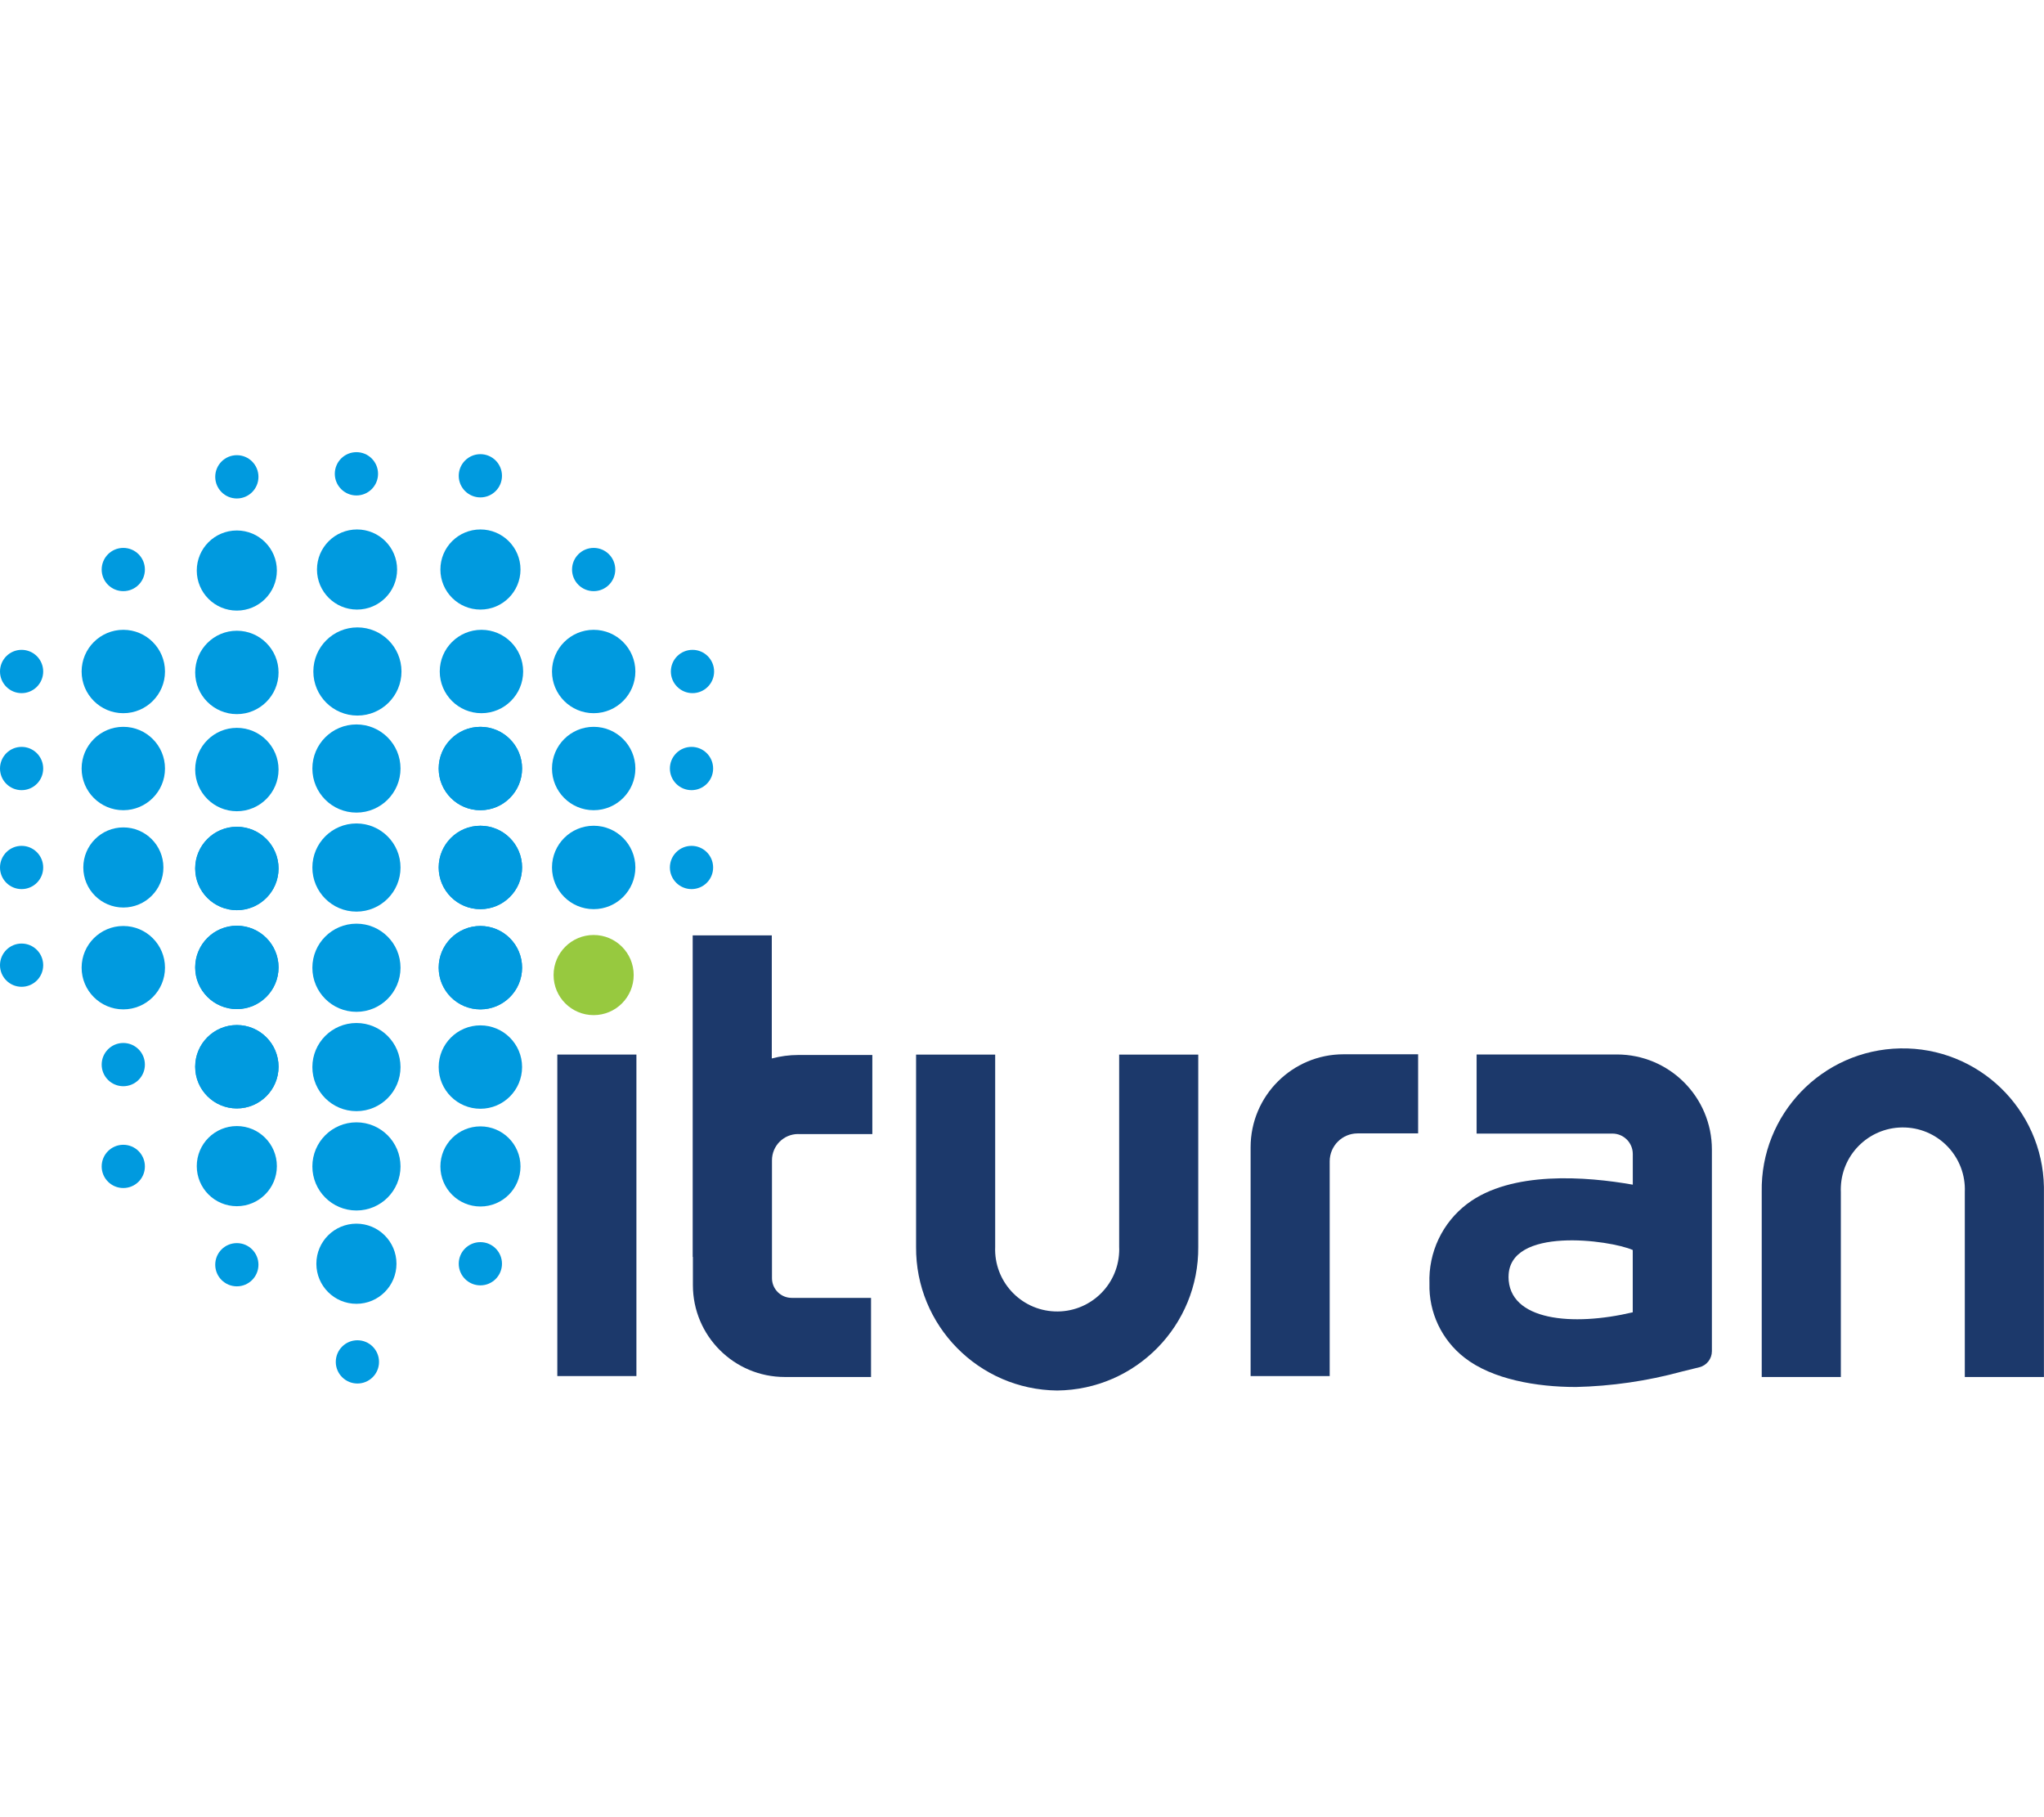 <svg width="90" height="80" viewBox="0 0 90 80" fill="none" xmlns="http://www.w3.org/2000/svg">
<path d="M15.721 23.309C16.694 23.309 17.485 24.097 17.485 25.072C17.485 26.047 16.696 26.836 15.721 26.836C14.746 26.836 13.957 26.047 13.957 25.072C13.957 24.097 14.746 23.309 15.721 23.309Z" fill="#009ADF"/>
<path d="M21.154 23.309C22.127 23.309 22.918 24.097 22.918 25.072C22.918 26.047 22.129 26.836 21.154 26.836C20.179 26.836 19.391 26.047 19.391 25.072C19.391 24.097 20.179 23.309 21.154 23.309Z" fill="#009ADF"/>
<path d="M15.738 27.621C16.808 27.621 17.678 28.489 17.678 29.562C17.678 30.634 16.81 31.502 15.738 31.502C14.665 31.502 13.797 30.634 13.797 29.562C13.797 28.489 14.665 27.621 15.738 27.621Z" fill="#009ADF"/>
<path d="M21.199 27.727C22.212 27.727 23.035 28.549 23.035 29.562C23.035 30.576 22.212 31.398 21.199 31.398C20.185 31.398 19.363 30.576 19.363 29.562C19.363 28.549 20.185 27.727 21.199 27.727Z" fill="#009ADF"/>
<path d="M15.695 31.893C16.765 31.893 17.635 32.761 17.635 33.833C17.635 34.906 16.767 35.774 15.695 35.774C14.622 35.774 13.754 34.906 13.754 33.833C13.754 32.761 14.622 31.893 15.695 31.893Z" fill="#009ADF"/>
<path d="M21.152 31.998C22.166 31.998 22.988 32.82 22.988 33.834C22.988 34.847 22.166 35.669 21.152 35.669C20.138 35.669 19.316 34.847 19.316 33.834C19.316 32.82 20.138 31.998 21.152 31.998Z" fill="#009ADF"/>
<path d="M15.695 36.252C16.765 36.252 17.635 37.12 17.635 38.193C17.635 39.265 16.767 40.133 15.695 40.133C14.622 40.133 13.754 39.265 13.754 38.193C13.754 37.12 14.622 36.252 15.695 36.252Z" fill="#009ADF"/>
<path d="M21.152 36.353C22.166 36.353 22.988 37.175 22.988 38.189C22.988 39.203 22.166 40.025 21.152 40.025C20.138 40.025 19.316 39.203 19.316 38.189C19.316 37.175 20.138 36.353 21.152 36.353Z" fill="#009ADF"/>
<path d="M15.695 40.664C16.765 40.664 17.635 41.532 17.635 42.605C17.635 43.677 16.767 44.545 15.695 44.545C14.622 44.545 13.754 43.677 13.754 42.605C13.754 41.532 14.622 40.664 15.695 40.664Z" fill="#009ADF"/>
<path d="M21.152 40.766C22.166 40.766 22.988 41.588 22.988 42.601C22.988 43.615 22.166 44.437 21.152 44.437C20.138 44.437 19.316 43.615 19.316 42.601C19.316 41.588 20.138 40.766 21.152 40.766Z" fill="#009ADF"/>
<path d="M15.695 45.037C16.765 45.037 17.635 45.905 17.635 46.978C17.635 48.05 16.767 48.918 15.695 48.918C14.622 48.918 13.754 48.05 13.754 46.978C13.754 45.905 14.622 45.037 15.695 45.037Z" fill="#009ADF"/>
<path d="M21.152 45.141C22.166 45.141 22.988 45.963 22.988 46.976C22.988 47.99 22.166 48.812 21.152 48.812C20.138 48.812 19.316 47.99 19.316 46.976C19.316 45.963 20.138 45.141 21.152 45.141Z" fill="#009ADF"/>
<path d="M15.695 49.41C16.765 49.41 17.635 50.278 17.635 51.351C17.635 52.423 16.767 53.291 15.695 53.291C14.622 53.291 13.754 52.423 13.754 51.351C13.754 50.278 14.622 49.41 15.695 49.41Z" fill="#009ADF"/>
<path d="M21.154 49.588C22.127 49.588 22.918 50.377 22.918 51.352C22.918 52.327 22.129 53.115 21.154 53.115C20.179 53.115 19.391 52.327 19.391 51.352C19.391 50.377 20.179 49.588 21.154 49.588Z" fill="#009ADF"/>
<path d="M21.152 31.998C22.166 31.998 22.988 32.82 22.988 33.834C22.988 34.847 22.166 35.669 21.152 35.669C20.138 35.669 19.316 34.847 19.316 33.834C19.316 32.82 20.138 31.998 21.152 31.998Z" fill="#009ADF"/>
<path d="M21.152 36.353C22.166 36.353 22.988 37.175 22.988 38.189C22.988 39.203 22.166 40.025 21.152 40.025C20.138 40.025 19.316 39.203 19.316 38.189C19.316 37.175 20.138 36.353 21.152 36.353Z" fill="#009ADF"/>
<path d="M21.152 40.766C22.166 40.766 22.988 41.588 22.988 42.601C22.988 43.615 22.166 44.437 21.152 44.437C20.138 44.437 19.316 43.615 19.316 42.601C19.316 41.588 20.138 40.766 21.152 40.766Z" fill="#009ADF"/>
<path d="M21.154 45.211C22.127 45.211 22.918 46 22.918 46.975C22.918 47.95 22.129 48.738 21.154 48.738C20.179 48.738 19.391 47.95 19.391 46.975C19.391 46 20.179 45.211 21.154 45.211Z" fill="#009ADF"/>
<path d="M26.14 27.727C27.154 27.727 27.976 28.549 27.976 29.562C27.976 30.576 27.154 31.398 26.14 31.398C25.127 31.398 24.305 30.576 24.305 29.562C24.305 28.549 25.127 27.727 26.14 27.727Z" fill="#009ADF"/>
<path d="M26.14 31.998C27.154 31.998 27.976 32.82 27.976 33.834C27.976 34.847 27.154 35.669 26.14 35.669C25.127 35.669 24.305 34.847 24.305 33.834C24.305 32.82 25.127 31.998 26.14 31.998Z" fill="#009ADF"/>
<path d="M26.14 36.353C27.154 36.353 27.976 37.175 27.976 38.189C27.976 39.203 27.154 40.025 26.14 40.025C25.127 40.025 24.305 39.203 24.305 38.189C24.305 37.175 25.127 36.353 26.14 36.353Z" fill="#009ADF"/>
<path d="M26.14 24.121C26.666 24.121 27.091 24.547 27.091 25.074C27.091 25.601 26.666 26.025 26.14 26.025C25.615 26.025 25.188 25.599 25.188 25.074C25.188 24.549 25.613 24.121 26.14 24.121Z" fill="#009ADF"/>
<path d="M21.152 19.994C21.677 19.994 22.103 20.42 22.103 20.947C22.103 21.474 21.677 21.898 21.152 21.898C20.627 21.898 20.199 21.472 20.199 20.947C20.199 20.422 20.625 19.994 21.152 19.994Z" fill="#009ADF"/>
<path d="M15.695 19.906C16.22 19.906 16.646 20.332 16.646 20.859C16.646 21.386 16.22 21.812 15.695 21.812C15.17 21.812 14.742 21.386 14.742 20.859C14.742 20.332 15.168 19.906 15.695 19.906Z" fill="#009ADF"/>
<path d="M10.429 20.039C10.955 20.039 11.38 20.465 11.38 20.992C11.38 21.519 10.955 21.945 10.429 21.945C9.904 21.945 9.477 21.519 9.477 20.992C9.477 20.465 9.902 20.039 10.429 20.039Z" fill="#009ADF"/>
<path d="M30.449 37.238C30.974 37.238 31.4 37.664 31.4 38.191C31.4 38.718 30.974 39.142 30.449 39.142C29.924 39.142 29.496 38.716 29.496 38.191C29.496 37.666 29.922 37.238 30.449 37.238Z" fill="#009ADF"/>
<path d="M30.449 32.881C30.974 32.881 31.4 33.307 31.4 33.834C31.4 34.361 30.974 34.786 30.449 34.786C29.924 34.786 29.496 34.361 29.496 33.834C29.496 33.307 29.922 32.881 30.449 32.881Z" fill="#009ADF"/>
<path d="M30.492 28.609C31.017 28.609 31.443 29.035 31.443 29.562C31.443 30.089 31.017 30.515 30.492 30.515C29.967 30.515 29.539 30.089 29.539 29.562C29.539 29.035 29.965 28.609 30.492 28.609Z" fill="#009ADF"/>
<path d="M0.951 37.238C1.476 37.238 1.902 37.664 1.902 38.191C1.902 38.718 1.476 39.142 0.951 39.142C0.426 39.142 0 38.716 0 38.191C0 37.666 0.426 37.238 0.951 37.238Z" fill="#009ADF"/>
<path d="M0.951 41.539C1.476 41.539 1.902 41.965 1.902 42.492C1.902 43.019 1.476 43.443 0.951 43.443C0.426 43.443 0 43.017 0 42.492C0 41.967 0.426 41.539 0.951 41.539Z" fill="#009ADF"/>
<path d="M0.951 32.881C1.476 32.881 1.902 33.307 1.902 33.834C1.902 34.361 1.476 34.786 0.951 34.786C0.426 34.786 0 34.361 0 33.834C0 33.307 0.426 32.881 0.951 32.881Z" fill="#009ADF"/>
<path d="M0.951 28.609C1.476 28.609 1.902 29.035 1.902 29.562C1.902 30.089 1.476 30.515 0.951 30.515C0.426 30.515 0 30.089 0 29.562C0 29.035 0.426 28.609 0.951 28.609Z" fill="#009ADF"/>
<path d="M5.429 24.121C5.955 24.121 6.38 24.547 6.38 25.074C6.38 25.601 5.955 26.025 5.429 26.025C4.904 26.025 4.477 25.599 4.477 25.074C4.477 24.549 4.902 24.121 5.429 24.121Z" fill="#009ADF"/>
<path d="M5.429 45.916C5.955 45.916 6.38 46.342 6.38 46.869C6.38 47.396 5.955 47.82 5.429 47.82C4.904 47.82 4.477 47.394 4.477 46.869C4.477 46.344 4.902 45.916 5.429 45.916Z" fill="#009ADF"/>
<path d="M5.429 50.398C5.955 50.398 6.38 50.824 6.38 51.351C6.38 51.878 5.955 52.302 5.429 52.302C4.904 52.302 4.477 51.877 4.477 51.351C4.477 50.826 4.902 50.398 5.429 50.398Z" fill="#009ADF"/>
<path d="M10.429 54.727C10.955 54.727 11.38 55.152 11.38 55.678C11.38 56.203 10.955 56.63 10.429 56.63C9.904 56.63 9.477 56.205 9.477 55.678C9.477 55.15 9.902 54.727 10.429 54.727Z" fill="#009ADF"/>
<path d="M21.152 54.684C21.677 54.684 22.103 55.109 22.103 55.635C22.103 56.16 21.677 56.587 21.152 56.587C20.627 56.587 20.199 56.162 20.199 55.635C20.199 55.108 20.625 54.684 21.152 54.684Z" fill="#009ADF"/>
<path d="M15.738 59.004C16.263 59.004 16.689 59.43 16.689 59.957C16.689 60.484 16.263 60.908 15.738 60.908C15.213 60.908 14.785 60.482 14.785 59.957C14.785 59.431 15.211 59.004 15.738 59.004Z" fill="#009ADF"/>
<path d="M5.429 27.727C6.443 27.727 7.265 28.549 7.265 29.562C7.265 30.576 6.443 31.398 5.429 31.398C4.416 31.398 3.594 30.576 3.594 29.562C3.594 28.549 4.416 27.727 5.429 27.727Z" fill="#009ADF"/>
<path d="M5.429 31.998C6.443 31.998 7.265 32.82 7.265 33.834C7.265 34.847 6.443 35.669 5.429 35.669C4.416 35.669 3.594 34.847 3.594 33.834C3.594 32.82 4.416 31.998 5.429 31.998Z" fill="#009ADF"/>
<path d="M5.429 40.766C6.443 40.766 7.265 41.588 7.265 42.601C7.265 43.615 6.443 44.437 5.429 44.437C4.416 44.437 3.594 43.615 3.594 42.601C3.594 41.588 4.416 40.766 5.429 40.766Z" fill="#009ADF"/>
<path d="M5.432 36.426C6.405 36.426 7.195 37.215 7.195 38.19C7.195 39.164 6.407 39.953 5.432 39.953C4.457 39.953 3.668 39.164 3.668 38.19C3.668 37.215 4.457 36.426 5.432 36.426Z" fill="#009ADF"/>
<path d="M5.432 40.838C6.405 40.838 7.195 41.627 7.195 42.602C7.195 43.577 6.407 44.365 5.432 44.365C4.457 44.365 3.668 43.577 3.668 42.602C3.668 41.627 4.457 40.838 5.432 40.838Z" fill="#009ADF"/>
<path d="M10.428 23.354C11.401 23.354 12.191 24.142 12.191 25.117C12.191 26.092 11.403 26.881 10.428 26.881C9.453 26.881 8.664 26.092 8.664 25.117C8.664 24.142 9.453 23.354 10.428 23.354Z" fill="#009ADF"/>
<path d="M10.429 27.768C11.443 27.768 12.265 28.59 12.265 29.603C12.265 30.617 11.443 31.439 10.429 31.439C9.416 31.439 8.594 30.617 8.594 29.603C8.594 28.59 9.416 27.768 10.429 27.768Z" fill="#009ADF"/>
<path d="M10.429 32.043C11.443 32.043 12.265 32.865 12.265 33.879C12.265 34.892 11.443 35.714 10.429 35.714C9.416 35.714 8.594 34.892 8.594 33.879C8.594 32.865 9.416 32.043 10.429 32.043Z" fill="#009ADF"/>
<path d="M10.429 36.398C11.443 36.398 12.265 37.22 12.265 38.234C12.265 39.248 11.443 40.07 10.429 40.07C9.416 40.07 8.594 39.248 8.594 38.234C8.594 37.22 9.416 36.398 10.429 36.398Z" fill="#009ADF"/>
<path d="M10.429 40.754C11.443 40.754 12.265 41.576 12.265 42.59C12.265 43.603 11.443 44.425 10.429 44.425C9.416 44.425 8.594 43.603 8.594 42.59C8.594 41.576 9.416 40.754 10.429 40.754Z" fill="#009ADF"/>
<path d="M10.429 45.127C11.443 45.127 12.265 45.949 12.265 46.963C12.265 47.976 11.443 48.798 10.429 48.798C9.416 48.798 8.594 47.976 8.594 46.963C8.594 45.949 9.416 45.127 10.429 45.127Z" fill="#009ADF"/>
<path d="M10.428 49.574C11.401 49.574 12.191 50.363 12.191 51.338C12.191 52.313 11.403 53.102 10.428 53.102C9.453 53.102 8.664 52.313 8.664 51.338C8.664 50.363 9.453 49.574 10.428 49.574Z" fill="#009ADF"/>
<path d="M10.429 36.398C11.443 36.398 12.265 37.22 12.265 38.234C12.265 39.248 11.443 40.07 10.429 40.07C9.416 40.07 8.594 39.248 8.594 38.234C8.594 37.22 9.416 36.398 10.429 36.398Z" fill="#009ADF"/>
<path d="M10.429 40.754C11.443 40.754 12.265 41.576 12.265 42.59C12.265 43.603 11.443 44.425 10.429 44.425C9.416 44.425 8.594 43.603 8.594 42.59C8.594 41.576 9.416 40.754 10.429 40.754Z" fill="#009ADF"/>
<path d="M10.429 45.127C11.443 45.127 12.265 45.949 12.265 46.963C12.265 47.976 11.443 48.798 10.429 48.798C9.416 48.798 8.594 47.976 8.594 46.963C8.594 45.949 9.416 45.127 10.429 45.127Z" fill="#009ADF"/>
<path d="M15.693 53.871C16.666 53.871 17.457 54.66 17.457 55.635C17.457 56.61 16.668 57.399 15.693 57.399C14.719 57.399 13.93 56.61 13.93 55.635C13.93 54.66 14.719 53.871 15.693 53.871Z" fill="#009ADF"/>
<path d="M26.139 41.162C27.112 41.162 27.902 41.951 27.902 42.926C27.902 43.901 27.114 44.69 26.139 44.69C25.164 44.69 24.375 43.901 24.375 42.926C24.375 41.951 25.164 41.162 26.139 41.162Z" fill="#97C93F"/>
<path d="M89.997 60.621H86.513V52.48C86.576 50.973 85.406 49.699 83.898 49.637C82.391 49.574 81.117 50.744 81.055 52.252C81.051 52.328 81.051 52.403 81.055 52.48V60.621H77.571V52.48C77.509 49.049 80.24 46.218 83.672 46.155C87.103 46.093 89.934 48.824 89.997 52.256C89.997 52.331 89.997 52.407 89.997 52.48V60.621Z" fill="#1C396B"/>
<path d="M46.549 61.216C43.088 61.181 40.309 58.35 40.336 54.891V46.428H43.819V54.891C43.757 56.398 44.927 57.672 46.435 57.734C47.942 57.797 49.216 56.627 49.278 55.119C49.282 55.044 49.282 54.968 49.278 54.891V46.428H52.761V54.891C52.789 58.352 50.01 61.181 46.549 61.216Z" fill="#1C396B"/>
<path d="M58.55 60.581H55.066V50.507C55.066 48.246 56.9 46.414 59.16 46.414H62.442V49.897H59.779C59.099 49.897 58.548 50.448 58.548 51.128V60.583L58.55 60.581Z" fill="#1C396B"/>
<path d="M69.371 61.061C67.671 61.061 65.71 60.729 64.483 59.769C63.479 58.989 62.907 57.778 62.941 56.508C62.889 55.137 63.51 53.825 64.603 52.998C66.543 51.531 69.853 51.794 71.894 52.154V50.803C71.894 50.307 71.492 49.905 70.996 49.905H65.017V46.422H71.19C73.503 46.422 75.377 48.296 75.377 50.609V59.485C75.377 59.82 75.148 60.113 74.822 60.193L74.054 60.382C72.526 60.799 70.954 61.026 69.373 61.062M66.422 56.206C66.422 58.151 69.245 58.401 71.892 57.773V55.03C70.886 54.588 66.424 53.978 66.424 56.208L66.422 56.206Z" fill="#1C396B"/>
<path d="M28.022 46.426H24.539V60.58H28.022V46.426Z" fill="#1C396B"/>
<path d="M35.148 49.928H38.41V46.445H35.148C34.755 46.445 34.363 46.498 33.983 46.598V41.18H30.5V55.334H30.509V56.576C30.509 58.81 32.321 60.621 34.555 60.621H38.353V57.138H34.859C34.38 57.138 33.991 56.749 33.991 56.27V51.08C33.991 50.443 34.505 49.926 35.142 49.925H35.146L35.148 49.928Z" fill="#1C396B"/>
</svg>
